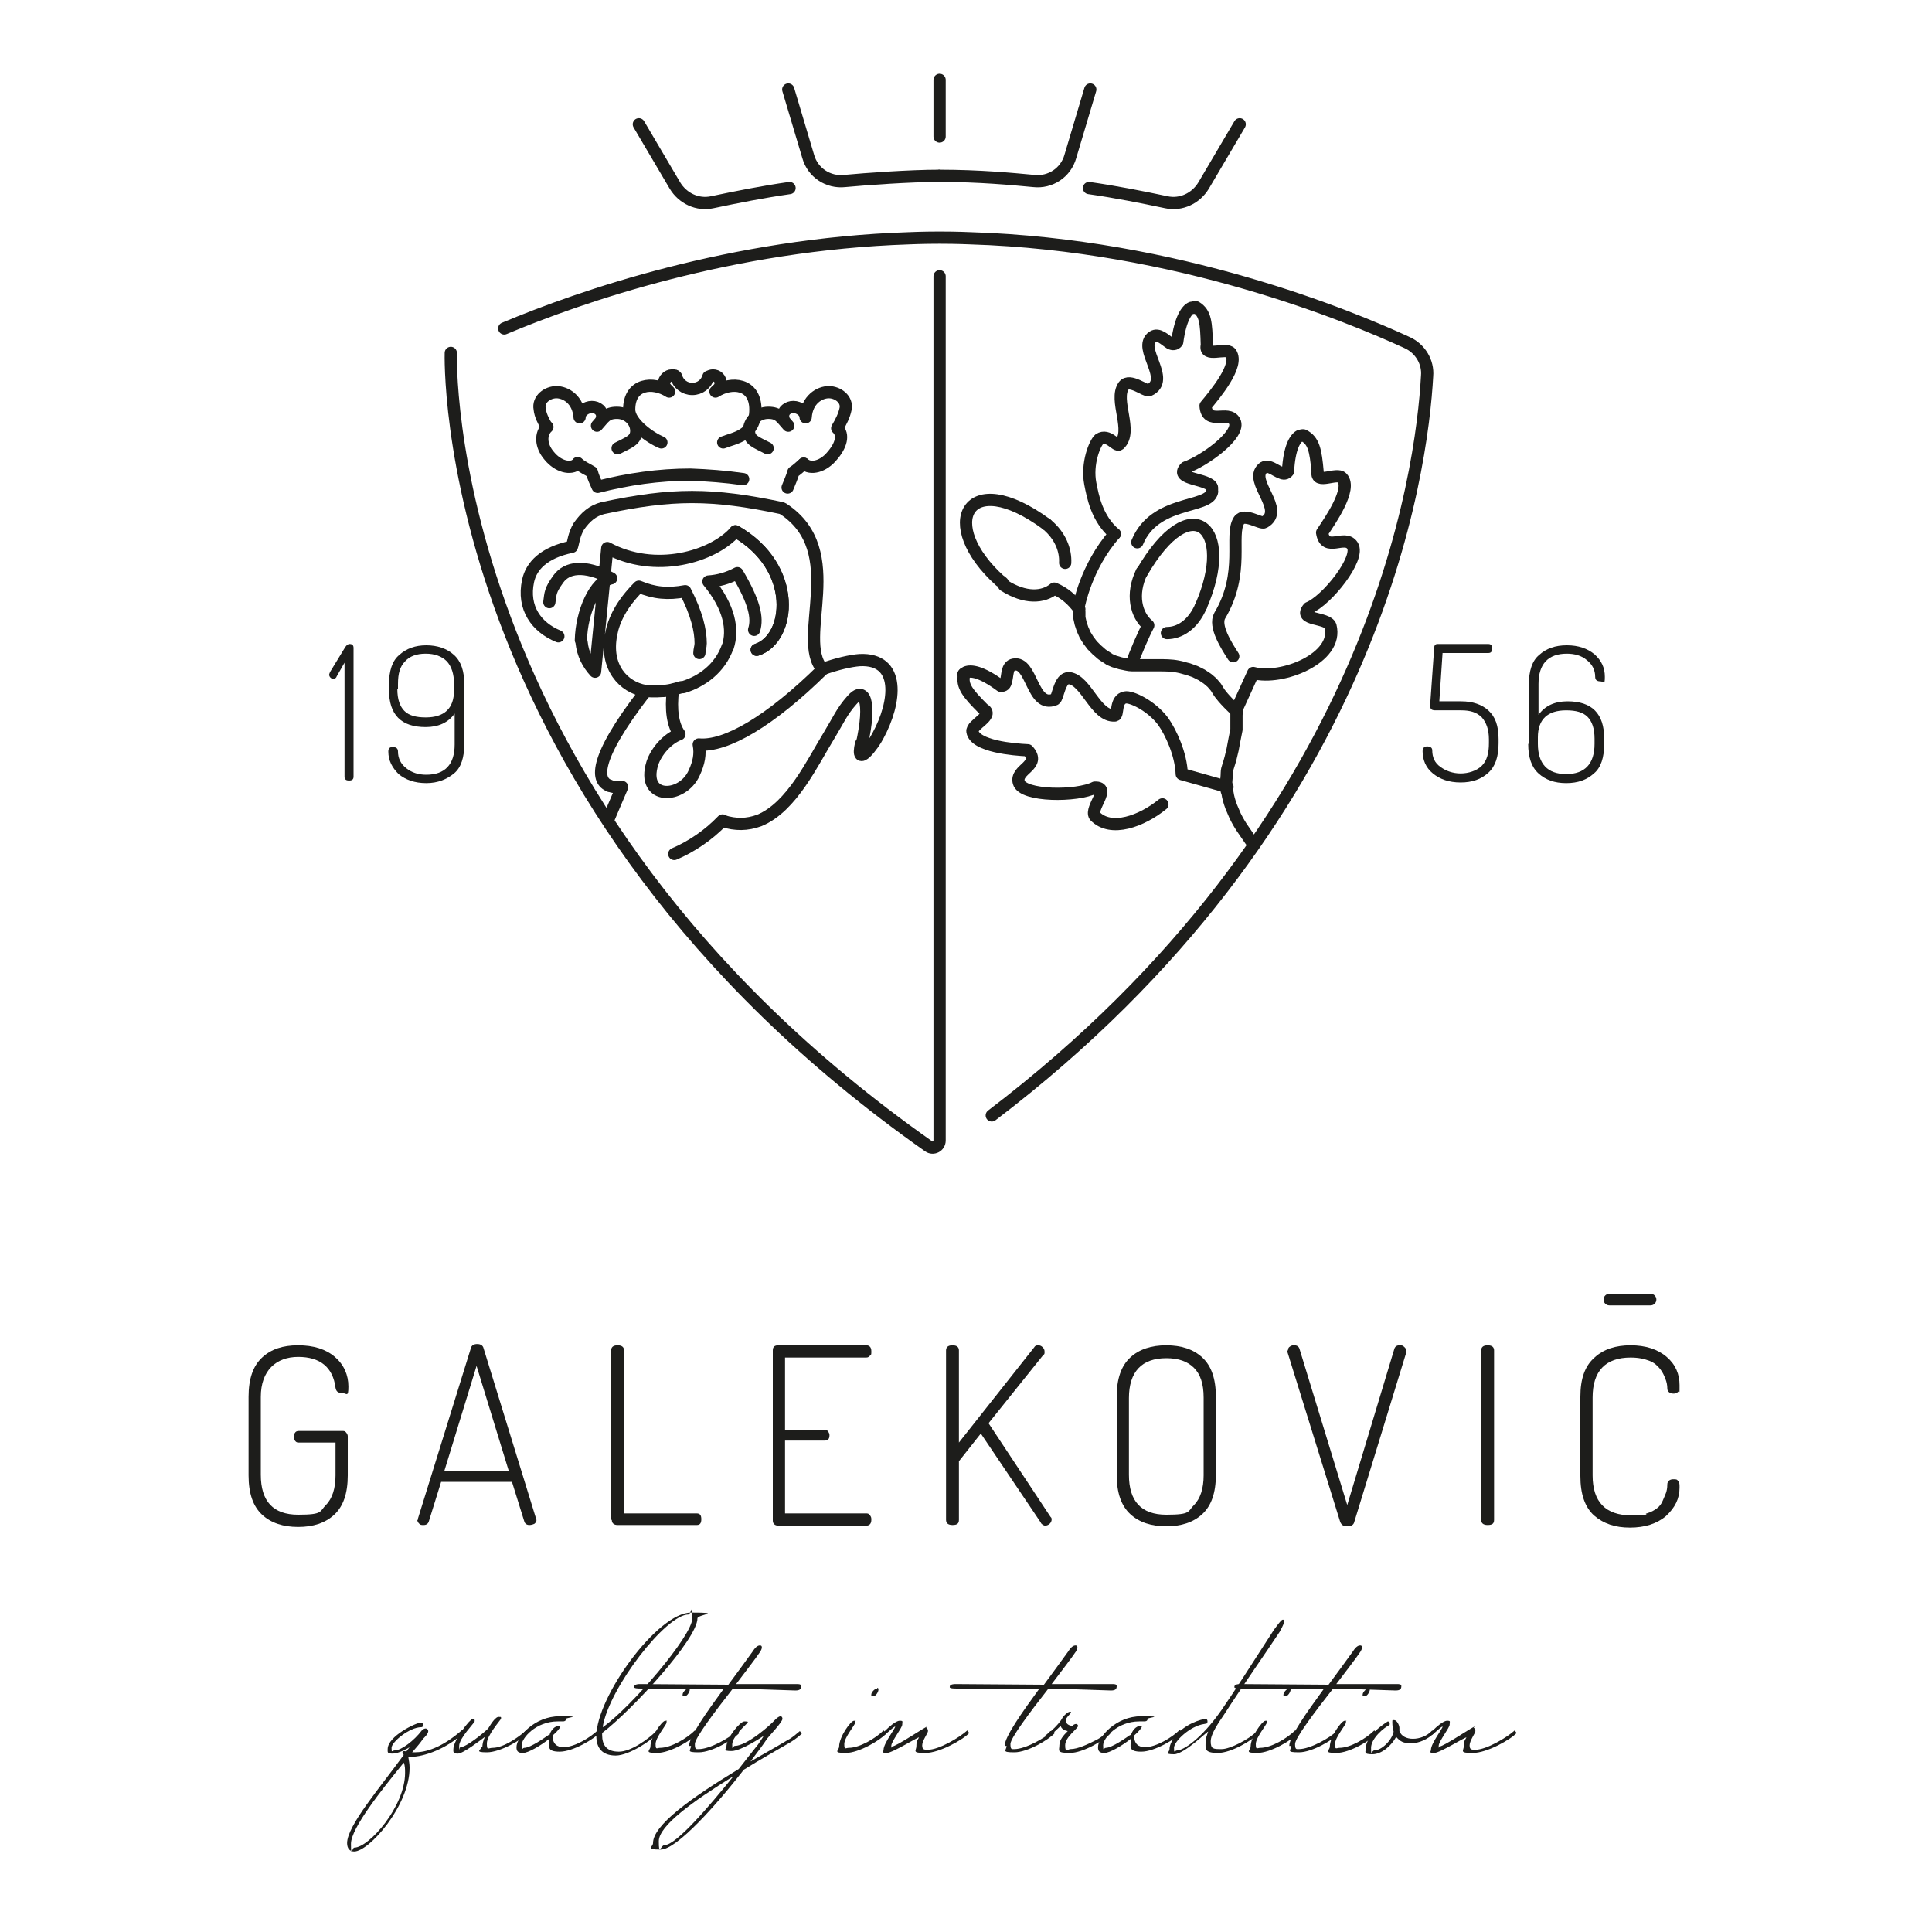 <?xml version="1.0" encoding="UTF-8"?> <svg xmlns="http://www.w3.org/2000/svg" id="Layer_1" version="1.1" viewBox="0 0 300 300"><defs><style> .st0 { fill: #1d1d1b; } .st1 { stroke-miterlimit: 10; } .st1, .st2, .st3, .st4, .st5 { fill: none; stroke: #1d1d1b; stroke-linecap: round; } .st1, .st3, .st4 { stroke-width: 1.9px; } .st2 { stroke-width: 1.9px; } .st2, .st3, .st4, .st5 { stroke-linejoin: round; } .st4, .st5 { fill-rule: evenodd; } .st5 { stroke-width: 1.9px; } </style></defs><g><path class="st0" d="M63,272.1l.6-.8c-.1.1-1.7,1-2.6,1s-.8-.2-.8-.7c0-2,4.4-4.1,5.1-4.1,0,0,.4,0,.4.3,0,.3-.1.4-.3.4-1.8,0-4.6,2.3-4.6,3.2s.1.4.5.4c1,0,3-1.5,4.2-3.1.2-.2.4-.3.6-.3s.4.2.4.4c0,.4-.5.9-.8,1.2-.4.6-1,1.3-1.7,2.1,0,0,.1,0,.4,0,1.6,0,4.1-.6,7.4-3.5l.3.4c-2.8,2.6-6.3,3.8-8.3,3.8s-.4,0-.4,0h0c.1.6.2,1.1.2,1.7,0,5.9-6.3,13-8.6,13-.7,0-1.1-.5-1.1-1.3,0-2.7,5.1-8.6,8.8-13.7-.1-.1-.2-.2-.2-.4s.1-.2.2-.2c0,0,.2,0,.4.1ZM62.9,275.3c0-.6,0-1.1-.2-1.6-3.5,4.3-8.2,10.2-8.2,12.6s.2.6.5.6c2.3,0,7.9-6.4,7.9-11.6Z"></path><path class="st0" d="M74.9,271.3c0-.4.1-1,.4-1.6-.8.6-3.4,2.6-4.2,2.6s-.7-.3-.7-.7c0-1.4,2.6-4.7,3-4.7s.3.3.3.4c0,.2-2.4,2.6-2.4,3.8s0,.2.2.2c.9,0,3.6-2.2,4.3-2.9.6-1,1.2-1.8,1.6-1.8s.4,0,.4.1,0,.1,0,.2c-.1.2-2.2,2.6-2.2,3.8s.2.7.9.7c1.7,0,4.1-1.7,5.2-2.7l.3.4c-.9,1-4.3,3-6.4,3s-.8-.4-.8-.9Z"></path><path class="st0" d="M85.3,269.5c.2-.8.8-1.5,1.5-1.5s.2,0,.2.1c0,.2-.5.8-1.2,1.4,0,1.3.7,1.8,1.7,1.8,1.7,0,4.2-1.5,5.4-2.7l.3.4c-.9,1-4.2,3-6.3,3s-1.6-.9-1.6-1.8v-.2c-1.4,1.1-3.3,2.2-4.1,2.2s-1-.3-1-.9c0-1.6,2.8-4.8,6.7-4.8s1,.2,1,.4c0,.4-.4.4-.5.4-.3,0-.6,0-.8,0-3.4,0-5.6,2.6-5.6,3.7s.1.4.4.4c1,0,3.2-1.6,3.8-2Z"></path><path class="st0" d="M101.8,268.8l.3.4c-.9,1-4.4,3.4-6.5,3.4s-3-1.2-3-3c0-6.1,9.5-19.2,14.7-19.2s1,.3,1,.9c0,3.2-10.1,14.2-14.8,17.8v.3c0,1.6.7,2.6,2.6,2.6s4.6-2,5.7-3.1ZM93.6,268.2c4.4-3.1,13.9-14.2,13.9-16.9s-.2-.6-.6-.6c-3.5,0-12.3,11.4-13.3,17.4Z"></path><path class="st0" d="M108,268.8l.3.4c-.9,1-4.2,3-6.3,3s-1-.4-1-1c0-1.5,1.8-4,2.3-4s.2,0,.2.1c0,0,0,.2,0,.2,0,.3-1.7,2.3-1.7,3.3s.2.6.7.6c1.7,0,4.2-1.5,5.4-2.7ZM106.9,262.1c.2,0,.2.1.2.3,0,.3-.4,1-.8,1s-.3-.2-.3-.3c0-.3.5-.9.9-.9Z"></path><path class="st0" d="M107,271.1c0-1.4,2.7-5.2,5.4-8.9-2.3,0-4.4,0-5.7,0-3.1,0-5.7,0-7.1,0s-1.1-.2-1.1-.4c.1-.3.8-.3.8-.3,1,0,13.8.1,13.8.1,1.4-1.9,2.8-3.8,3.8-5.2.5-.8.9-.9,1.1-.9s.3.1.3.3-.1.4-.2.6c-.8,1.2-2.3,3.1-3.8,5.1,2,0,9.4,0,9.4,0,.3,0,.7,0,.7.3,0,.4-.1.7-.9.7-.4,0-5.2-.2-9.7-.3-2.9,3.7-5.9,7.7-5.9,8.6s.2.8.6.8c1.7,0,4.8-1.7,6-2.9l.3.4c-.9,1-4.2,3-6.3,3s-1.2-.3-1.2-1Z"></path><path class="st0" d="M116.4,273.6c1.9-1.1,3.9-2.2,5.9-3.4.8-.4,1.4-1,1.9-1.4l.3.4c-.3.3-.9.8-1.7,1.3-2.4,1.4-4.9,2.8-7.3,4.3-4.1,5.3-10.4,12.4-12.9,12.4s-1.2-.4-1.2-1c0-2.8,5.9-7,13.3-11.5,1.7-2.2,3-3.8,3-3.8,0,0,.8-1.2.8-1.2,0,0,0-.1,0-.1,0,0-3.4,2.3-4.9,2.3s-.8-.3-.8-.7c0-1.3,2.1-3.9,2.8-3.9s.5.1.5.2-.1.1-.2.2c-.6.6-2.2,2.1-2.2,3.2s.1.2.4.2c1.9,0,5.6-3.3,6.2-4,.4-.4.7-.6.9-.6s.3.2.3.4c0,.5-2.1,2.7-2.4,3.1-.5.8-1.5,2.1-2.7,3.7ZM103.2,286.5c1.8,0,7-6.1,10.7-10.7-6.3,3.9-11.6,7.7-11.6,10.1s.3.6.9.6Z"></path><path class="st0" d="M137.3,268.8l.3.4c-.9,1-4.2,3-6.3,3s-1-.4-1-1c0-1.5,1.8-4,2.3-4s.2,0,.2.1c0,0,0,.2,0,.2,0,.3-1.7,2.3-1.7,3.3s.2.6.7.6c1.7,0,4.2-1.5,5.4-2.7ZM136.2,262.1c.2,0,.2.1.2.3,0,.3-.4,1-.8,1s-.3-.2-.3-.3c0-.3.5-.9.9-.9Z"></path><path class="st0" d="M143.8,268.3c.2,0,.3.3.3.5,0,.3-.9,1.5-.9,2.2s.3.7.9.7c1.7,0,4.9-1.9,6.1-3l.3.4c-.9,1-4.6,3.1-6.8,3.1s-1.4-.3-1.4-1.1.2-.9.4-1.3c0-.2-4.1,2.4-5,2.4s-.5-.2-.5-.5c0-1,1.9-3.4,1.8-3.6-.2,0-1,.8-1.5,1.2-.1.1-.2.1-.3.1-.2,0-.4-.1-.4-.1.3-.2.5-.4.8-.7.4-.4,1.5-1.4,2.1-1.4s.4.1.4.6-1.7,2.6-1.7,3.3,0,.1.1.1c.7,0,5.2-3.1,5.5-3.1Z"></path><path class="st0" d="M156,271.1c0-1.4,2.7-5.2,5.4-8.9-2.3,0-4.4,0-5.7,0-3.1,0-5.7,0-7.1,0s-1.1-.2-1.1-.4c.1-.3.8-.3.8-.3,1,0,13.8.1,13.8.1,1.4-1.9,2.8-3.8,3.8-5.2.5-.8.9-.9,1.1-.9s.3.1.3.3-.1.4-.2.6c-.8,1.2-2.3,3.1-3.8,5.1,2,0,9.4,0,9.4,0,.3,0,.7,0,.7.3,0,.4-.1.7-.9.7-.4,0-5.2-.2-9.7-.3-2.9,3.7-5.9,7.7-5.9,8.6s.2.8.6.8c1.7,0,4.8-1.7,6-2.9l.3.4c-.9,1-4.2,3-6.3,3s-1.2-.3-1.2-1Z"></path><path class="st0" d="M163.2,268.8c.8-.7,1.5-1.5,1.8-2.1.3-.4.7-.8,1.1-.9.2,0,.2,0,.2.1,0,.2-.8.8-.8,1.2s.2.8,1,.9c.2-.2.4-.3.6-.3s.3.2.3.3c0,.4-2,1.7-2,3s.4.6.8.6c1.2,0,2.8-.8,4-1.4.8-.4,1.5-1,1.9-1.4l.3.4c-.9,1-4.2,3-6.3,3s-1.6-.4-1.6-1.2.6-1.5,1.3-2.2c-.6-.1-1-.4-1.1-.8-.5.5-1.1,1-1.6,1.5-.1.1-.3.1-.4.1-.2,0-.4-.1-.4-.1.3-.2.5-.4.8-.7Z"></path><path class="st0" d="M175.6,269.5c.2-.8.8-1.5,1.5-1.5s.2,0,.2.1c0,.2-.5.8-1.2,1.4,0,1.3.7,1.8,1.7,1.8,1.7,0,4.2-1.5,5.4-2.7l.3.4c-.9,1-4.2,3-6.3,3s-1.6-.9-1.6-1.8v-.2c-1.4,1.1-3.3,2.2-4.1,2.2s-1-.3-1-.9c0-1.6,2.8-4.8,6.7-4.8s1,.2,1,.4c0,.4-.4.4-.5.4-.3,0-.6,0-.8,0-3.4,0-5.6,2.6-5.6,3.7s.1.4.4.4c1,0,3.2-1.6,3.8-2Z"></path><path class="st0" d="M195.1,268.8l.3.4c-.9,1-4.2,3-6.3,3s-1.9-.7-1.9-1.5.2-1.2.4-1.8c0-.2-3.7,3.5-5.3,3.5s-.7-.3-.7-.8c0-1.3,1.8-3.9,5.5-4.7.1,0,.4,0,.4.4s-.1.3-.5.4c-2.2.3-4.7,2.7-4.7,3.7s.1.4.5.4c.9,0,3.7-1.7,6.9-6.3,1.8-2.6,4.5-6.8,8.1-12.4.8-1.1,1.2-1.6,1.4-1.6s.2.2.2.3c0,.2-.2.7-.7,1.6-1.9,2.9-5.9,8.6-8.6,12.8-.8,1.2-2.1,3-2.1,4.2s.4,1.2,1.7,1.2,4.2-1.5,5.4-2.7Z"></path><path class="st0" d="M201.2,268.8l.3.4c-.9,1-4.2,3-6.3,3s-1-.4-1-1c0-1.5,1.8-4,2.3-4s.2,0,.2.1c0,0,0,.2,0,.2,0,.3-1.7,2.3-1.7,3.3s.2.6.7.6c1.7,0,4.2-1.5,5.4-2.7ZM200.2,262.1c.2,0,.2.1.2.3,0,.3-.4,1-.8,1s-.3-.2-.3-.3c0-.3.5-.9.9-.9Z"></path><path class="st0" d="M200.2,271.1c0-1.4,2.7-5.2,5.4-8.9-2.3,0-4.4,0-5.7,0-3.1,0-5.7,0-7.1,0s-1.1-.2-1.1-.4c.1-.3.8-.3.8-.3,1,0,13.8.1,13.8.1,1.4-1.9,2.8-3.8,3.8-5.2.5-.8.9-.9,1.1-.9s.3.1.3.3-.1.4-.2.6c-.8,1.2-2.3,3.1-3.8,5.1,2,0,9.4,0,9.4,0,.3,0,.7,0,.7.3,0,.4-.1.7-.9.7-.4,0-5.2-.2-9.7-.3-2.9,3.7-5.9,7.7-5.9,8.6s.2.8.6.8c1.7,0,4.8-1.7,6-2.9l.3.4c-.9,1-4.2,3-6.3,3s-1.2-.3-1.2-1Z"></path><path class="st0" d="M213.5,268.8l.3.4c-.9,1-4.2,3-6.3,3s-1-.4-1-1c0-1.5,1.8-4,2.3-4s.2,0,.2.1c0,0,0,.2,0,.2,0,.3-1.7,2.3-1.7,3.3s.2.6.7.6c1.7,0,4.2-1.5,5.4-2.7ZM212.5,262.1c.2,0,.2.1.2.3,0,.3-.4,1-.8,1s-.3-.2-.3-.3c0-.3.5-.9.9-.9Z"></path><path class="st0" d="M222.7,269.1c-1,1-2.4,1.6-3.6,1.6s-1.7-.3-2.3-1c-.7,1.3-2.2,2.7-3.7,2.7s-1-.4-1-1c0-1,.9-2.5,3.4-4.1.2,0,.3.3.3.4s0,.1-.1.2c-.7.3-2.8,2-2.8,3.5s.1.4.5.4c1.1,0,2.7-1.5,3-2.9-.1-.4-.2-.9-.2-1.4s0-.4.3-.4c.4,0,.8.8.8,1.2s0,.3,0,.5c.3.8,1.1,1.2,2.1,1.2s2.2-.4,3-1.3l.3.4Z"></path><path class="st0" d="M228.8,268.3c.2,0,.3.3.3.5,0,.3-.9,1.5-.9,2.2s.3.7.9.7c1.7,0,4.9-1.9,6.1-3l.3.4c-.9,1-4.6,3.1-6.8,3.1s-1.4-.3-1.4-1.1.2-.9.4-1.3c0-.2-4.1,2.4-5,2.4s-.5-.2-.5-.5c0-1,1.9-3.4,1.8-3.6-.2,0-1,.8-1.5,1.2-.1.1-.2.1-.3.1-.2,0-.4-.1-.4-.1.3-.2.5-.4.8-.7.4-.4,1.5-1.4,2.1-1.4s.4.1.4.6-1.7,2.6-1.7,3.3,0,.1.1.1c.7,0,5.2-3.1,5.5-3.1Z"></path></g><g><path class="st0" d="M38.6,229v-12.1c0-2.8.7-4.8,2.1-6.1,1.4-1.3,3.2-1.9,5.6-1.9s4.3.6,5.7,1.8c1.4,1.2,2.1,2.8,2.1,4.6s-.3,1-1,1-.9-.3-1-.8c-.4-3.2-2.4-4.8-5.8-4.8s-5.8,2.1-5.8,6.2v12.1c0,4.1,1.9,6.2,5.8,6.2s3.3-.5,4.3-1.5c1-1,1.5-2.6,1.5-4.6v-5.1h-5.7c-.2,0-.4,0-.6-.3-.1-.2-.2-.4-.2-.6s0-.4.2-.6c.1-.2.3-.3.6-.3h6.8c.2,0,.4,0,.6.3s.2.4.2.6v6c0,2.8-.7,4.8-2.1,6.1-1.4,1.3-3.3,1.9-5.6,1.9s-4.2-.6-5.6-1.9c-1.4-1.3-2.1-3.3-2.1-6.1Z"></path><path class="st0" d="M64.9,236c0-.1,0-.2,0-.2l8.2-26.4c.1-.5.5-.7,1-.7s.9.2,1,.7l8.2,26.6s0,0,0,0c0,0,0,0,0,.1,0,.2-.1.3-.3.5-.2.1-.5.2-.8.2-.4,0-.7-.2-.8-.6l-1.9-6.1h-11l-1.9,6.1c-.1.4-.4.6-.8.6s-.5,0-.7-.2-.3-.4-.3-.6ZM69.1,228.4h9.9l-5-16.3-5,16.3Z"></path><path class="st0" d="M94.9,236v-26.3c0-.5.3-.8,1-.8s1,.3,1,.8v25.3h11.3c.5,0,.7.3.7.9s-.2.9-.7.9h-12.3c-.6,0-.9-.3-.9-.8Z"></path><path class="st0" d="M120,236v-26.3c0-.6.3-.8.9-.8h13.6c.5,0,.8.3.8.9s0,.5-.2.7-.3.3-.6.3h-12.6v11.2h6.1c.2,0,.4,0,.6.3s.2.4.2.6c0,.6-.3.8-.8.8h-6.1v11.3h12.6c.2,0,.4,0,.6.3s.2.4.2.7c0,.6-.3.9-.8.9h-13.6c-.6,0-.9-.3-.9-.8Z"></path><path class="st0" d="M146.9,236v-26.3c0-.5.3-.8,1-.8s1,.3,1,.8v14.3l11.7-14.8c.1-.2.3-.3.6-.3s.5.1.7.3c.2.2.3.4.3.7s0,.4-.2.5l-8.5,10.6,9.6,14.5c.1.1.2.2.2.4,0,.3-.1.5-.3.7-.2.2-.5.3-.7.3s-.6-.2-.7-.5l-9.3-13.8-3.4,4.3v9.1c0,.6-.3.8-1,.8s-1-.3-1-.8Z"></path><path class="st0" d="M173.4,229v-12.1c0-2.8.7-4.8,2.1-6.1,1.4-1.3,3.3-1.9,5.6-1.9s4.2.6,5.6,1.9c1.4,1.3,2.1,3.3,2.1,6.1v12.1c0,2.8-.7,4.8-2.1,6.1-1.4,1.3-3.3,1.9-5.6,1.9s-4.2-.6-5.6-1.9c-1.4-1.3-2.1-3.3-2.1-6.1ZM175.3,229c0,4.1,1.9,6.2,5.8,6.2s3.3-.5,4.3-1.5c1-1,1.5-2.6,1.5-4.6v-12.1c0-2.1-.5-3.6-1.5-4.6-1-1-2.4-1.5-4.3-1.5-3.8,0-5.8,2.1-5.8,6.2v12.1Z"></path><path class="st0" d="M200,209.7c0-.3.1-.5.3-.6.2-.2.5-.2.7-.2.4,0,.7.2.8.6l7.4,24.2,7.3-24.2c.1-.4.4-.6.8-.6s.5,0,.8.3c.2.2.3.4.3.6s0,0,0,.1c0,0,0,0,0,0l-8.1,26.4c-.1.5-.5.7-1.1.7s-.9-.2-1.1-.7l-8.2-26.4s0-.1,0-.2Z"></path><path class="st0" d="M230,236v-26.3c0-.5.3-.8,1-.8s1,.3,1,.8v26.3c0,.6-.3.8-1,.8s-1-.3-1-.8Z"></path><path class="st0" d="M245.4,229v-12.1c0-2.8.7-4.8,2.2-6.1,1.4-1.3,3.3-1.9,5.6-1.9s4.2.6,5.6,1.8c1.4,1.2,2,2.7,2,4.4s0,.8-.2,1c-.2.2-.4.3-.7.3-.6,0-1-.3-1-.8,0-.5-.1-1-.3-1.5-.2-.5-.4-1-.8-1.5-.4-.5-.9-1-1.7-1.3-.8-.3-1.7-.5-2.9-.5-3.9,0-5.9,2.1-5.9,6.2v12.1c0,4.1,2,6.2,6,6.2s1.7-.1,2.4-.3,1.2-.5,1.6-.8c.4-.3.7-.7.9-1.2.2-.5.4-.9.5-1.2s.2-.7.2-1.3c0-.5.4-.8.9-.8s.6,0,.8.3c.2.2.2.5.2,1,0,1.7-.7,3.1-2.1,4.4-1.4,1.2-3.3,1.8-5.6,1.8s-4.1-.6-5.6-1.9c-1.4-1.3-2.1-3.3-2.1-6.1Z"></path><path class="st0" d="M249.9,202.7c-.5,0-.9-.4-.9-.9s.4-.9.9-.9h6.4c.5,0,.9.4.9.9s-.4.9-.9.9h-6.4Z"></path></g><path class="st0" d="M220.9,116.7c0-.5.2-.8.7-.8s.8.2.8.6c0,1.1.4,2,1.3,2.6.8.6,1.9,1,3.1,1s2.5-.4,3.3-1.2c.8-.8,1.1-2,1.1-3.5v-.6c0-1.5-.4-2.6-1.1-3.4-.8-.8-1.8-1.1-3.2-1.1h-4c-.6,0-.8-.2-.8-.6s0-.1,0-.3,0-.2,0-.3l.6-8.5c0-.4.2-.6.5-.6h7.9c.4,0,.6.2.6.7s-.2.7-.6.7h-7.1l-.5,7.5h3.4c1.8,0,3.2.5,4.2,1.4,1.1,1,1.6,2.4,1.6,4.5v.6c0,2.1-.5,3.6-1.6,4.6-1.1,1-2.5,1.5-4.3,1.5s-3.2-.5-4.3-1.4c-1.1-.9-1.6-2.1-1.6-3.5Z"></path><path class="st1" d="M99.2,19.3l5.6,9.5c1.2,2,3.5,3.1,5.8,2.6,3.8-.8,7.8-1.6,12-2.2"></path><g><path class="st3" d="M145.9,42.9v134.2c0,.9-1,1.4-1.7.9C67.8,124.2,70,54.8,70,54.8"></path><line class="st3" x1="145.9" y1="12.4" x2="145.9" y2="21.2"></line></g><path class="st1" d="M122.4,13.9l3.1,10.4c.7,2.5,3.1,4.1,5.7,3.8,3.2-.3,10.1-.8,14.6-.8"></path><path class="st1" d="M192.5,19.3l-5.6,9.5c-1.2,2-3.5,3.1-5.8,2.6-3.8-.8-7.8-1.6-12-2.2"></path><path class="st1" d="M169.3,13.9l-3.1,10.4c-.7,2.5-3.1,4.1-5.7,3.8-3.2-.3-8.4-.8-14.6-.8"></path><g><path class="st5" d="M186.5,94.1c-1.3,3-3.4,4.2-5.3,4.2"></path><path class="st5" d="M175.7,103.2c.5-1.6,1.9-4.8,2.6-6.1-1.9-1.6-2.7-4.8-1-8.3"></path><path class="st5" d="M188.2,76.4c-.5,2.6-8.9,1.2-11.6,7.8"></path><path class="st5" d="M185.5,47.7c0,0,.1,0,.2,0,1.5.9,1.6,2.4,1.7,5.9-.5,2,3,.3,3.7,1.2,1.4,1.9-2.5,6.5-3.9,8.2.2,3.2,3.5.6,4.5,2.4,1.1,2-4.7,6.2-7.6,7.2-1.9,1.9,3.7,1.7,4.1,3.1,0,.2,0,.4,0,.6"></path><path class="st5" d="M167.5,94.2s1.1-6.2,5.6-11.3h0"></path><path class="st5" d="M162.5,81.4c2.2,1.8,3,4.1,2.9,6"></path><path class="st5" d="M192.1,110.5c-2.1-1.9-2.8-3-2.8-3l-.5-.8-.6-.7-.7-.6-.9-.6-1-.5-1.1-.4c-.5-.1-1-.3-1.6-.4-1-.2-2.1-.2-3.1-.2-1.3,0-2.7,0-4,0-.6,0-1.2-.2-1.8-.3-.3-.1-.7-.2-1-.3l-.7-.3c-.4-.3-.8-.5-1.2-.8l-.8-.7-.7-.7-.6-.8-.5-.8-.4-.9-.3-.9-.2-.9v-.9c-.1,0,0-.4,0-.4-1.1-1.5-2.4-2.6-3.9-3.2-1.7,1.4-4.5,1.6-7.8-.5"></path><path class="st5" d="M180.5,124.9c-3.2,2.6-8,4.4-10.5,1.8-.8-1.2,2.6-4.5,0-4.4-2.7,1.4-11.2,1.4-11.8-.8-.6-2.1,3.6-2.6,1.4-5-2.2-.1-8.2-.6-8.6-2.9-.2-1.1,3.5-2.5,1.7-3.5-2.4-2.4-3.4-3.6-3-5.3,0,0,0-.1,0-.2"></path><path class="st5" d="M177.3,88.9c7.7-13.3,14.5-6.9,9.2,5.2"></path><path class="st5" d="M162.5,81.4c-12.4-9.1-17,0-7.2,8.8.1,0,.3.2.4.3"></path><path class="st5" d="M173.1,82.9h0c-2.8-2.4-3.4-5.8-3.8-7.8-.6-3.1.7-6.3,1.4-6.9,1.4-.9,2.6,1.2,3.1.8,2.2-2-.9-6.9.7-9.1.9-1.2,3.4.9,3.9.7,3.6-1.6-1.9-6.6.6-8.3.9-.6,1.9.5,2.7,1,.4.2.8.2,1.1-.2.5-3.7,1.5-5,2.2-5.3.2,0,.3,0,.4,0,0,0,0,0,0,0"></path><path class="st5" d="M191.5,101.9c-1.1-1.7-3-4.7-2.1-6.3,4-6.7,1.5-12.5,3-14.8.8-1.2,3.4.6,3.9.3,3.4-1.9-2.5-6.4-.2-8.4.8-.7,1.9.4,2.8.7.4.2.8.2,1.1-.2.2-3.7,1.1-5.1,1.8-5.5.2,0,.3-.1.4-.1,0,0,0,0,0,0,0,0,.1,0,.2,0,1.6.8,1.9,2.3,2.2,5.7-.3,2,3,0,3.8.9,1.6,1.7-1.9,6.7-3.1,8.5.5,3.2,3.5.2,4.7,2,1.3,1.9-3.9,8.5-6.8,9.7-1.7,2,2.9,1.4,3.4,2.8,1.3,5-7.6,8.5-12,7.3l-2.6,5.7v.3s0,1.4,0,1.4v1.4c0,0-.3,1.5-.3,1.5l-.3,1.6c-.2.9-.4,1.7-.7,2.6-.1.3-.2.6-.2,1,0,.6-.1,1.1-.1,1.7,0,.5,0,1,.2,1.4.1.7.3,1.4.6,2.2.2.5.4.9.6,1.4.4.8.8,1.5,1.3,2.2.2.3.9,1.3,1.1,1.6"></path><path class="st5" d="M149.6,104.7s0,0,0,0c0,0,.2-.2.4-.3.7-.3,2.3-.2,5.4,2.1.5,0,.7-.2.8-.7.3-.9.1-2.4,1.2-2.6,2.9-.6,2.8,6.9,6.4,5.4.5-.2.7-3.4,2.2-3.3,2.7.3,4.1,6,7.1,5.8.6,0,0-2.5,1.6-2.8.9-.2,4,1.2,5.9,3.7,1.2,1.7,2.8,5.1,2.9,8.2l7.1,2"></path></g><path class="st4" d="M94,114"></path><path class="st4" d="M104.7,132.6c2.6-1.1,5.3-2.9,7.5-5.2,0,0,0,0,0,0h0"></path><path class="st4" d="M94.6,122c.3.1.6.2.9.2.5,0,1,0,1.1,0-.4.9-1.7,4-2,4.7"></path><path class="st4" d="M114.2,82.5c9.8,5.6,8.6,16.7,3.3,18.4"></path><path class="st4" d="M133.2,102.6"></path><path class="st4" d="M90.7,82.4"></path><path class="st4" d="M100.2,107.4c-8.5,11-7.4,13.9-5.6,14.6"></path><path class="st4" d="M112.3,127.5h0c1.9.6,3.7.6,5.6-.1,5.1-2.1,8.3-9.1,10.9-13.3h0c1.4-2.3,1.9-3.6,3.5-5.4,1.8-2.1,3.1-.1,1.5,7"></path><path class="st4" d="M124.8,72c-.6.5-1.1,1-1.6,1.3-.2.8-.6,1.6-.9,2.4"></path><path class="st4" d="M102.7,68.7c-1.7-.7-5-3-5-5.1,0-4.1,3.7-4.4,6.2-2.8-.3-.3-.8-.7-.8-1.3s.6-1.2,1.2-1.2.5,0,.7.2c.3,1.1,1.3,1.9,2.5,1.9s2.2-.8,2.5-1.9c.2-.1.5-.2.7-.2.7,0,1.2.5,1.2,1.2s-.5,1-.8,1.3c2.5-1.6,6.2-1.3,6.2,2.8s-3.3,4.4-5,5.1"></path><path class="st4" d="M84.9,66.3c-.5-.9-1-1.8-1.1-2.8-.3-1.5,1.2-2.6,2.6-2.6s3.4,1.1,3.6,3.9c0-.9,1-1.6,1.9-1.6s1.6.6,1.6,1.4-.5,1.1-.8,1.5c1.1-1.2,1.4-2,3.1-2s3,1.3,3,2.8-1.2,1.8-2.9,2.7"></path><path class="st4" d="M127.8,103.9h0c-8.2,8.1-15.1,12.1-19.3,11.7.3,1.5,0,2.9-.7,4.4-1.8,4.1-8.3,4.3-6.5-1.5.6-1.8,2.3-3.8,4.2-4.5-1-1.4-1.4-3.7-1-6.9h0"></path><path class="st2" d="M78.3,51c11.9-5,35.3-13.1,62.8-14,0,0,2.1-.1,4.8-.1s4.8.1,4.8.1c32.2,1,58.9,12.1,67.8,16.2,2,.9,3.3,3,3.1,5.2-.8,14.5-7.7,69.2-67.6,114.8"></path><path class="st0" d="M51.1,104.9c0-.2.1-.5.3-.8l2.2-3.6c.2-.3.4-.5.7-.5.4,0,.6.2.6.6v20c0,.4-.2.6-.7.6s-.7-.2-.7-.6v-17.7l-1.2,2.1c-.1.3-.3.4-.5.4s-.3,0-.5-.2c-.1-.1-.2-.3-.2-.5Z"></path><path class="st0" d="M60.3,116.7c0-.5.2-.7.7-.7s.8.2.8.7c0,1,.4,1.9,1.3,2.6.9.7,1.9,1,3.1,1,2.9,0,4.4-1.6,4.4-4.7v-4.8c-1,1.4-2.5,2.1-4.5,2.1-3.8,0-5.7-1.9-5.7-5.8v-.8c0-2.1.5-3.7,1.6-4.6,1.1-1,2.5-1.5,4.2-1.5s3.2.5,4.3,1.5,1.6,2.5,1.6,4.6v9.2c0,2.1-.5,3.7-1.6,4.6s-2.5,1.5-4.3,1.5-3.2-.5-4.3-1.4c-1-1-1.6-2.1-1.6-3.5ZM61.7,107c0,1.6.4,2.7,1.1,3.4.7.7,1.8,1,3.3,1,2.9,0,4.4-1.4,4.4-4.2v-1c0-1.6-.4-2.7-1.1-3.5-.8-.8-1.9-1.2-3.3-1.2s-2.5.4-3.2,1.2c-.8.8-1.1,1.9-1.1,3.5v.8Z"></path><path class="st0" d="M237.4,115.5v-9.2c0-2.1.5-3.7,1.6-4.6,1.1-1,2.5-1.5,4.3-1.5s3.2.5,4.3,1.4c1.1,1,1.6,2.1,1.6,3.5s-.2.7-.7.7-.8-.2-.8-.7c0-1-.4-1.9-1.3-2.6-.8-.7-1.9-1-3.1-1-2.9,0-4.4,1.6-4.4,4.7v4.8c1-1.4,2.5-2.1,4.5-2.1,3.8,0,5.7,1.9,5.7,5.8v.8c0,2.1-.5,3.7-1.6,4.6-1.1,1-2.5,1.5-4.3,1.5s-3.2-.5-4.3-1.5c-1.1-1-1.6-2.5-1.6-4.6ZM238.8,115.5c0,3.1,1.5,4.7,4.4,4.7s4.4-1.6,4.4-4.7v-.8c0-1.6-.4-2.7-1.1-3.4-.7-.7-1.8-1-3.3-1-2.9,0-4.4,1.4-4.4,4.2v1Z"></path><path class="st4" d="M92.4,104.3c-1.1-1.2-1.9-2.7-2.1-4.6M92.4,104.3,94.3,85.1c7.4,4,16.4,1.4,19.9-2.6h0c9.8,5.6,8.6,16.7,3.3,18.4M117.1,97.8h0c.6-1.9,0-4.4-2.6-8.8-1.5.8-3,1.2-4.5,1.3,3.3,4,3.9,7.5,3,10.2M108.8,99.9c0-2-.6-4.6-2.4-8.1-2.7.5-4.8.3-7.2-.7-2.7,2.7-3.9,5.2-4.3,7.4-1,5.1,1.9,8.2,5.3,8.8.5,0,1.5.1,2.5,0,1.1,0,2.1-.3,3.1-.6h.3c2.9-.9,5.7-2.9,6.9-6.3M108.6,101.4c0-.5.2-1,.2-1.5M90.2,99.4c.1-4.4,2.2-9.1,4.7-9.6-4.2-2.2-6.9-1.7-8.2.1s-1.2,2.2-1.4,3.6"></path><path class="st4" d="M133.7,115.5c-.9,4,2,0,2.6-1.2,2.9-5.3,3.6-12.1-2.8-11.8-1.4.1-3.6.6-5.8,1.4-4.2-4.8,4-18.3-6.1-24.9,0,0-.1,0-.2-.1-10.9-2.3-17-2.3-27.8,0-1.6.4-2.7,1.4-3.7,2.8h0c-.8,1.3-.9,2.7-1.1,3.2-4.4.9-6.3,3-6.8,5.3-.9,4.2,1.3,7.2,4.7,8.6"></path><path class="st4" d="M115.4,74.4c-2.8-.4-5.5-.6-8.2-.7-4.9,0-9.7.7-14.4,1.9-.3-.7-.7-1.5-.9-2.3-.6-.4-1.6-.8-2.2-1.4"></path><path class="st4" d="M89.7,72c-1.1,1-3.1.4-4.4-1.2-1.4-1.6-1.4-3.5-.3-4.5M124.8,72,124.8,72c1.1,1,3.1.4,4.4-1.2,1.4-1.6,1.9-3.3.8-4.3.6-1,1.1-2,1.3-3,.3-1.5-1.2-2.6-2.6-2.6s-3.4,1.1-3.6,3.9c0-.9-1-1.6-1.9-1.6s-1.6.6-1.6,1.4.5,1.1.8,1.5c-1.1-1.2-1.4-2-3.1-2s-3,1.3-3,2.8,1.2,1.8,2.9,2.7"></path></svg> 